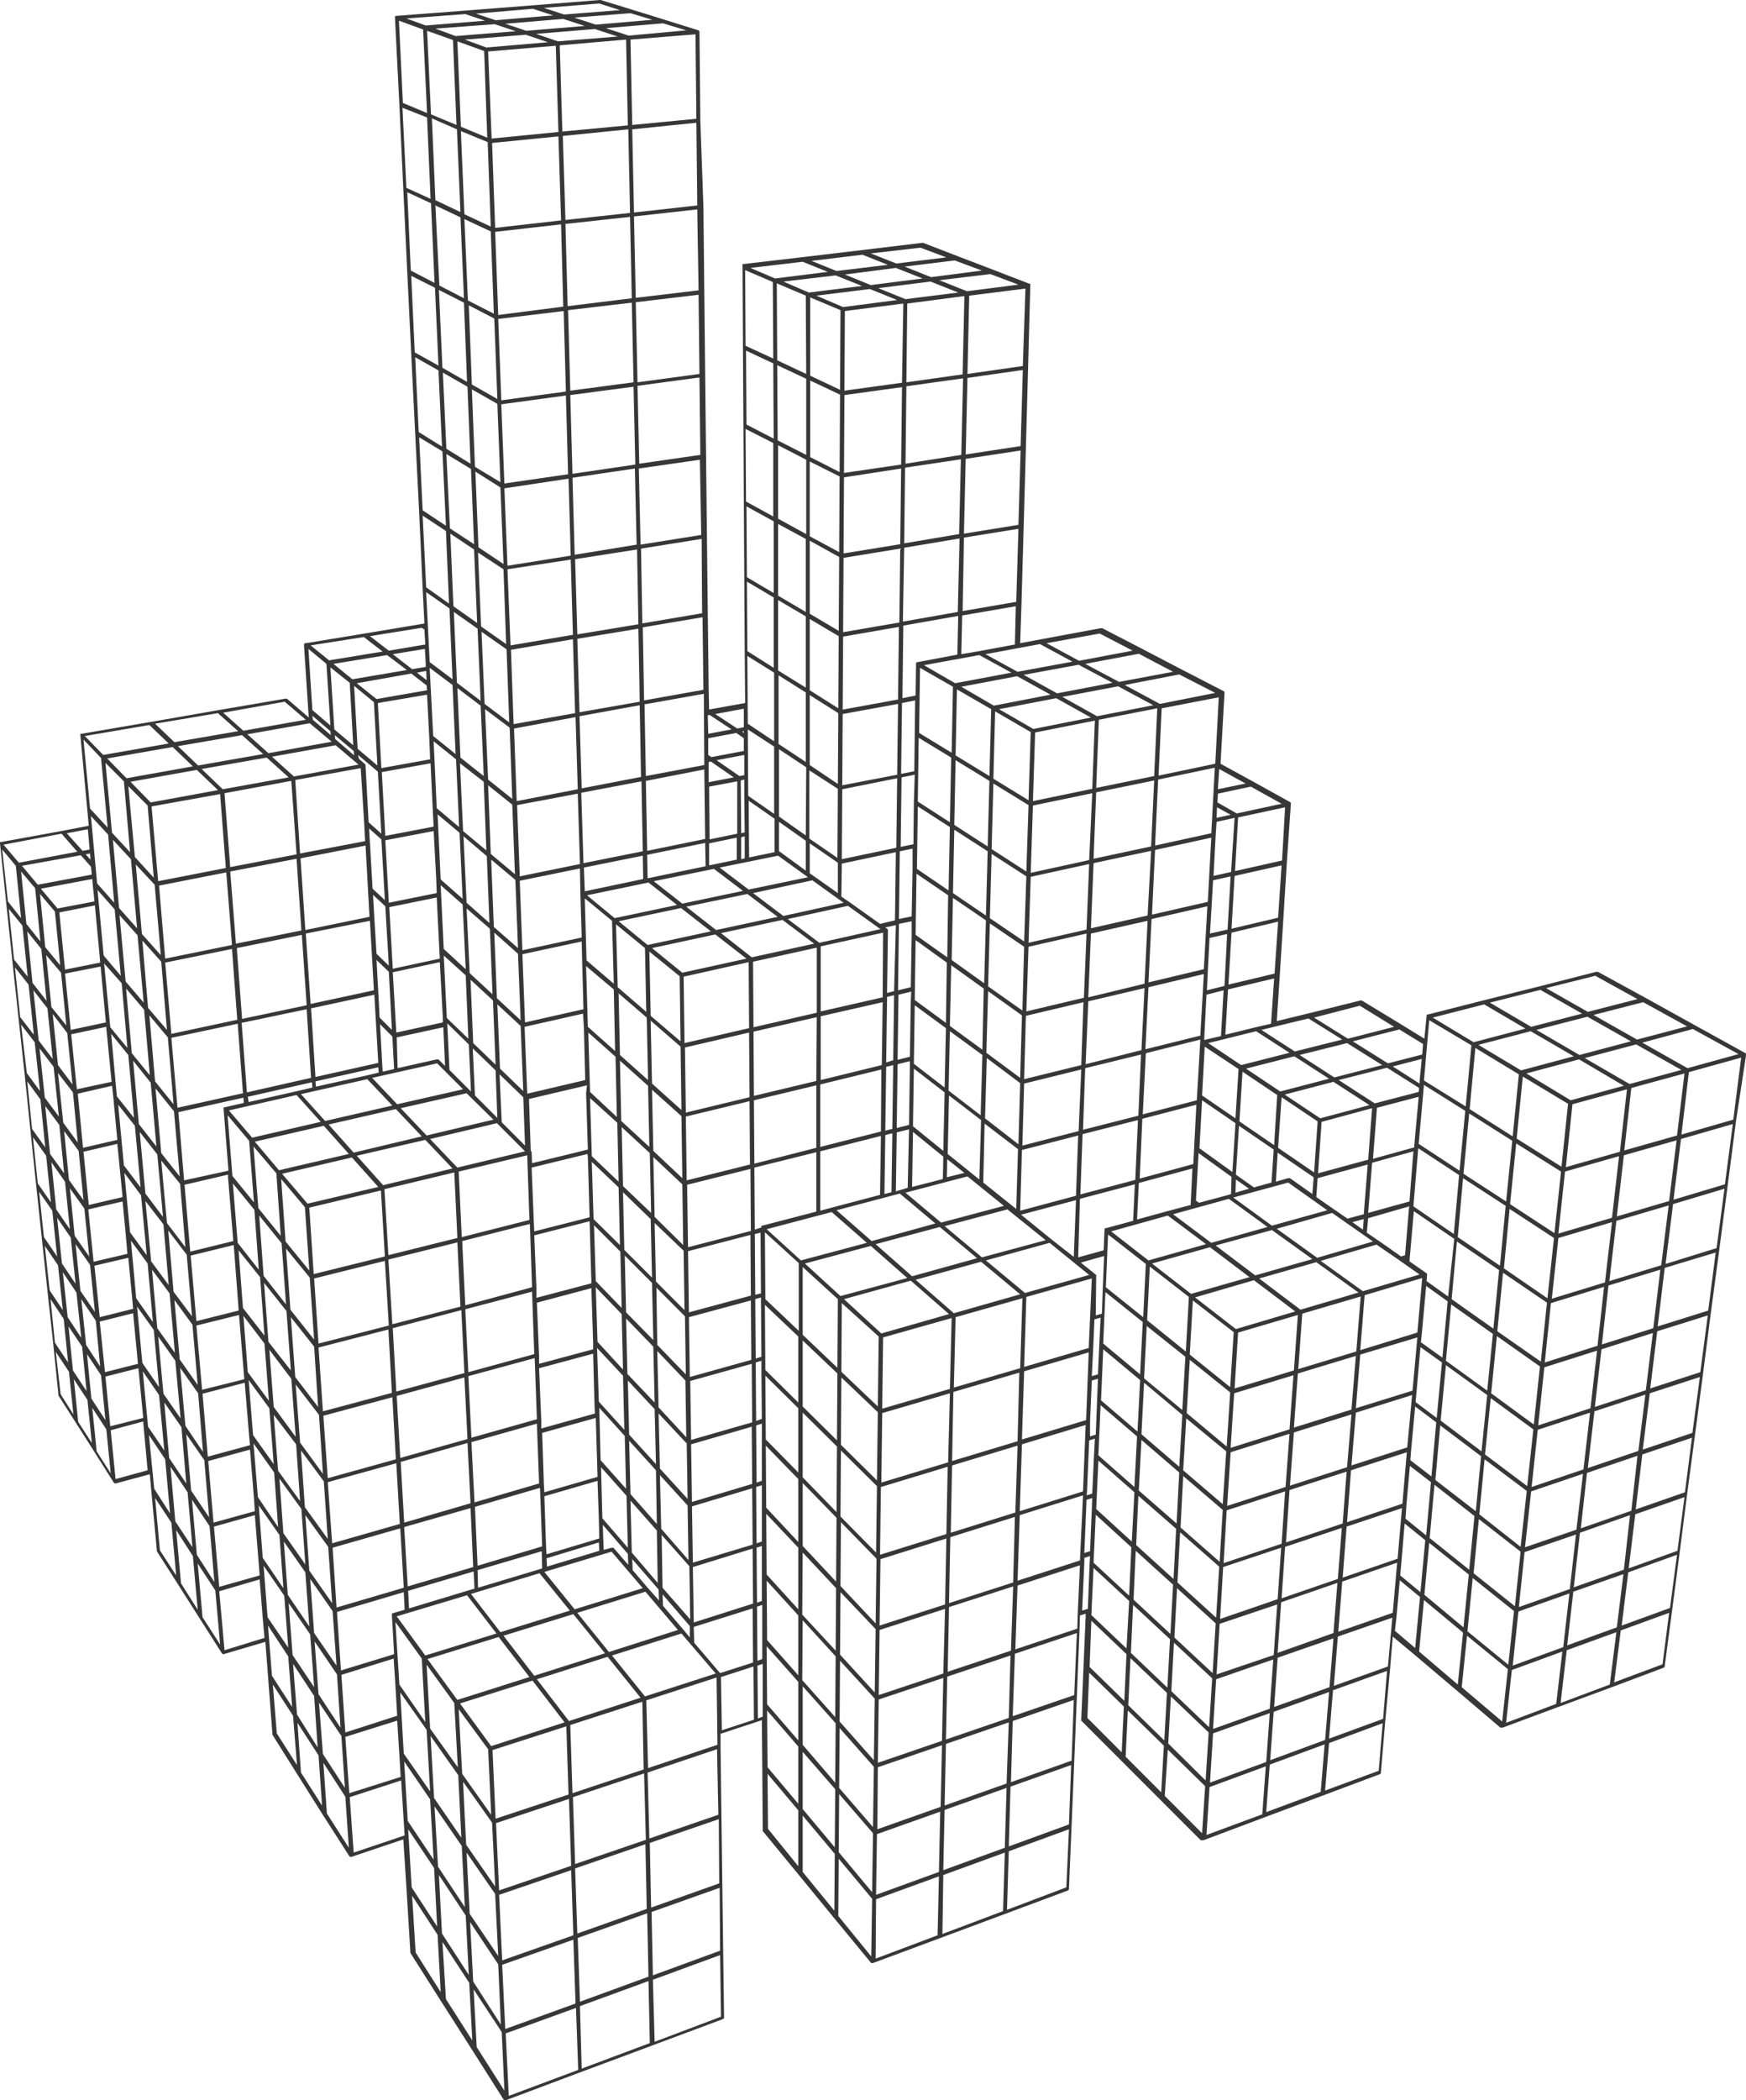 <svg width="925" height="1112" viewBox="0 0 925 1112" fill="none" xmlns="http://www.w3.org/2000/svg">
<path d="M925 558.795V558.562C925 558.562 925 558.562 925 558.329V558.096V557.863L924.767 557.63L897.767 542.723L871.697 528.281L846.559 514.539H846.326H846.093H845.861C845.861 514.539 845.861 514.539 845.628 514.539L816.532 521.992L786.739 529.446L756.48 537.133H756.247C756.247 537.133 756.247 537.133 756.014 537.133L755.781 537.366V537.599V537.832L754.617 549.944L742.514 542.49L721.798 529.912C721.565 529.679 721.332 529.679 720.867 529.679L693.634 536.434L676.409 540.627L678.038 515.936L679.901 486.354L681.763 456.307L683.858 425.793C683.858 425.793 683.858 425.793 683.858 425.56C683.858 425.56 683.858 425.56 683.858 425.327C683.858 425.327 683.858 425.327 683.858 425.094C683.858 425.094 683.858 425.094 683.858 424.861C683.858 424.861 683.858 424.861 683.625 424.861C683.625 424.861 683.625 424.861 683.392 424.628L664.073 413.914L646.615 404.364L648.71 367.095C648.71 367.095 648.71 367.095 648.71 366.862C648.71 366.862 648.71 366.862 648.71 366.629C648.71 366.629 648.71 366.629 648.71 366.396C648.71 366.396 648.71 366.396 648.71 366.163C648.71 366.163 648.71 366.163 648.478 366.163C648.478 366.163 648.478 366.163 648.245 365.93L626.132 354.517L604.718 343.336L584.002 332.622C584.002 332.622 584.002 332.622 583.769 332.622H583.537H583.304C583.304 332.622 583.304 332.622 583.071 332.622L551.648 338.445L540.476 340.541L541.174 319.345L542.338 278.582L543.502 236.888L544.665 194.495L545.829 151.17C545.829 151.17 545.829 151.17 545.829 150.938C545.829 150.938 545.829 150.938 545.829 150.705C545.829 150.705 545.829 150.705 545.829 150.472C545.829 150.472 545.829 150.472 545.829 150.239C545.829 150.239 545.829 150.239 545.596 150.239C545.596 150.239 545.596 150.239 545.364 150.239L526.044 142.785L507.19 135.564L489.035 128.576H488.802H488.569L457.612 132.303L426.189 136.03L394.3 139.757C394.3 139.757 394.3 139.757 394.068 139.757C394.068 139.757 394.068 139.757 393.835 139.757C393.835 139.757 393.835 139.757 393.602 139.757C393.602 139.757 393.602 139.757 393.369 139.757C393.369 139.757 393.369 139.757 393.369 139.99V140.223C393.369 140.223 393.369 140.223 393.369 140.456L393.602 182.849L393.835 224.543L394.068 265.305L394.3 305.369L394.533 344.734L394.766 372.22L376.61 375.48L375.679 375.713L375.447 365.465L374.981 324.935L374.516 283.474L374.05 241.314L373.585 198.222L373.119 154.199L372.654 109.243L371.024 63.822L370.559 17.004V16.771C370.559 16.771 370.559 16.771 370.559 16.538L370.326 16.305L370.093 16.072L352.17 10.482L334.946 5.124L318.187 0H317.954C317.954 0 317.954 0 317.721 0L282.574 2.795L246.729 5.59L210.185 8.385C210.185 8.385 210.185 8.385 209.952 8.385H209.719C209.719 8.385 209.719 8.385 209.487 8.618C209.487 8.618 209.487 8.618 209.254 8.618V8.851C209.254 8.851 209.254 8.851 209.254 9.084V9.317V9.55L211.582 55.437L213.676 100.392L215.771 144.416L217.866 187.507L219.961 229.667L222.056 271.129L223.918 311.658L224.849 330.059L223.918 330.292L193.193 335.417L162.003 340.541C162.003 340.541 162.003 340.541 161.77 340.541H161.537C161.537 340.541 161.538 340.541 161.305 340.774C161.305 340.774 161.305 340.774 161.072 341.007C161.072 341.007 161.072 341.007 161.072 341.24C161.072 341.24 161.072 341.24 161.072 341.473V341.706C161.072 341.706 161.072 341.706 161.072 341.939L163.4 377.344L163.632 379.906L152.227 370.123C152.227 370.123 151.994 370.123 151.994 369.89C151.994 369.89 151.994 369.89 151.761 369.89H151.529H151.296L115.916 375.946L79.838 382.235L43.061 388.525H42.828C42.828 388.525 42.828 388.525 42.596 388.525C42.596 388.525 42.596 388.524 42.596 388.757C42.596 388.757 42.596 388.757 42.596 388.99C42.596 388.99 42.596 388.99 42.596 389.223V389.456L46.32 429.52L47.018 437.207L33.751 439.769L0.466 445.825C0.466 445.825 0.466 445.825 0.233 445.825C0.233 445.825 0.233 445.825 0 445.825C0 445.825 0 445.825 0 446.058C0 446.058 0 446.058 0 446.291V446.524L3.259 477.736L6.517 508.483L9.776 538.763L13.035 568.578L16.061 597.927L19.087 626.81L22.113 655.227L25.138 683.412L28.164 711.13L30.957 738.383C30.957 738.383 30.957 738.383 30.957 738.616V738.849L40.501 753.756L50.277 769.129L60.286 784.969C60.286 784.969 60.286 785.201 60.518 785.201C60.751 785.201 60.751 785.434 60.984 785.434C60.984 785.434 60.984 785.434 61.217 785.434L79.372 780.543L80.07 788.462L83.096 820.84C83.096 820.84 83.096 820.839 83.096 821.072V821.305L94.269 838.775L105.674 856.711L117.545 875.345L117.778 875.578C118.011 875.578 118.011 875.811 118.244 875.811C118.244 875.811 118.244 875.811 118.476 875.811L140.589 869.289L141.985 887.457L144.313 917.971V918.204V918.437L157.348 939.167L170.848 960.597L185.047 982.725L185.279 982.958C185.512 982.958 185.512 983.191 185.745 983.191H185.978L213.676 973.873L215.306 999.263L217.401 1033.5V1033.74V1033.97L233.229 1058.89L249.755 1084.75L266.746 1111.53L266.979 1111.77C267.212 1111.77 267.212 1112 267.445 1112C267.445 1112 267.445 1112 267.677 1112H267.91L307.014 1097.33L345.187 1083.12L382.662 1069.14C382.662 1069.14 382.895 1069.14 382.895 1068.91C382.895 1068.91 382.895 1068.91 383.128 1068.91C383.128 1068.91 383.128 1068.91 383.361 1068.68C383.361 1068.68 383.361 1068.68 383.593 1068.44V1068.21V1067.98L383.128 1033.04L382.662 997.399L382.197 961.062L381.731 924.027V917.971L400.12 911.914L403.611 910.75L403.844 935.673L404.077 968.516C404.077 968.516 404.077 968.516 404.077 968.749V968.982V969.215C404.077 969.215 404.077 969.215 404.077 969.448L422.465 991.809L441.551 1015.1L461.336 1039.09C461.336 1039.09 461.336 1039.09 461.569 1039.33C461.802 1039.33 461.802 1039.33 462.034 1039.33C462.267 1039.33 462.267 1039.33 462.5 1039.33L497.647 1026.28L532.096 1013.47L565.847 1000.89C565.847 1000.89 566.079 1000.89 566.079 1000.66L566.312 1000.43C566.312 1000.19 566.312 1000.19 566.312 999.961L567.709 966.653L569.105 932.878L570.502 898.405L571.899 863.232L572.131 855.313L575.157 854.381V855.779L573.993 883.264L572.83 910.284V910.517V910.75C572.83 910.75 572.83 910.75 572.83 910.983C572.83 910.983 572.83 911.216 573.062 911.216L593.313 931.481L614.261 952.444L636.141 974.339C636.141 974.339 636.141 974.339 636.374 974.339C636.374 974.339 636.374 974.339 636.607 974.339H636.839C636.839 974.339 636.839 974.339 637.072 974.339C637.305 974.339 637.305 974.339 637.538 974.339L669.193 962.46L700.384 950.814L730.876 939.4C731.108 939.4 731.108 939.167 731.341 939.167L731.574 938.934V938.701V938.468L733.902 910.983L736.462 883.264L737.859 866.493L749.031 875.811L771.609 894.911L794.885 914.71C794.885 914.71 794.885 914.71 795.118 914.71H795.351C795.351 914.71 795.351 914.71 795.584 914.71C795.817 914.71 795.817 914.71 796.049 914.71L824.912 903.995L853.309 893.513L881.241 883.031C881.473 883.031 881.473 882.798 881.706 882.798C881.706 882.798 881.706 882.566 881.939 882.566C881.939 882.566 881.939 882.566 881.939 882.333C881.939 882.333 881.939 882.333 881.939 882.1L885.896 852.285L889.853 822.004L893.81 791.025L897.999 759.579L902.189 727.668L906.379 695.058L910.801 661.982L915.224 628.208L919.646 593.967L925 558.795ZM880.775 881.168L855.171 890.718L858.663 863.232L884.266 853.915L880.775 881.168ZM730.41 937.537L702.013 948.018L704.108 922.862L732.505 912.38L730.41 937.537ZM564.916 999.263L533.493 1011.14L534.424 980.163L566.312 968.516L564.916 999.263ZM218.332 1003.69L231.832 1024.42L233.461 1054.7L220.194 1033.74L218.332 1003.69ZM144.546 891.883L155.253 908.421L157.348 934.509L146.641 917.738L144.546 891.883ZM93.338 810.125L102.183 823.868L104.743 852.285L95.898 838.309L93.338 810.125ZM81.7 788.23L78.907 759.812L87.519 772.623L90.079 801.273L81.7 788.23ZM39.104 730.23L46.32 741.178L48.648 764.005L41.432 752.824L39.104 730.23ZM4.19 477.27L1.164 449.785L8.379 458.403L11.173 486.121L4.19 477.27ZM32.587 441.399L40.966 450.949L10.009 456.772L1.862 447.222L32.587 441.399ZM150.83 371.521L162.003 381.071L128.951 386.894L118.244 377.344L150.83 371.521ZM317.489 1.863L328.429 5.357L298.868 7.687L288.161 4.193L317.489 1.863ZM487.638 131.139L501.371 136.263L474.836 139.524L461.336 134.167L487.638 131.139ZM538.381 318.646L509.984 323.537L510.682 284.638L539.544 279.98L538.381 318.646ZM550.95 341.007L568.174 350.324L539.079 355.682L522.087 346.364L550.95 341.007ZM582.606 335.417L600.063 344.501L571.666 349.858L554.441 340.541L582.606 335.417ZM675.245 515.47L650.805 521.294L652.435 493.808L677.107 487.985L675.245 515.47ZM693.168 539.229L711.091 550.41L685.952 556.699L668.262 545.285L693.168 539.229ZM720.401 532.474L738.557 543.655L714.117 549.944L696.194 538.763L720.401 532.474ZM845.162 516.635L867.508 528.98L841.205 535.735L819.093 523.157L845.162 516.635ZM856.568 861.602L830.265 871.152L833.524 842.735L860.059 833.418L856.568 861.602ZM737.859 853.915L708.996 863.931L711.091 837.377L740.186 827.362L737.859 853.915ZM702.013 921.232L672.918 931.946L674.78 906.324L704.108 895.842L702.013 921.232ZM572.131 826.197L539.079 836.912L540.243 802.205L573.761 791.724L572.131 826.197ZM499.742 990.178L500.44 958.267L533.26 946.621L532.329 978.299L499.742 990.178ZM406.637 935.673L406.404 905.625L422.93 924.726V955.006L406.637 935.673ZM381.498 1032.8L345.886 1045.85L345.187 1012.31L381.266 999.496L381.498 1032.8ZM234.16 1023.72L232.53 992.741L246.729 1014.17L248.358 1045.62L234.16 1023.72ZM157.348 907.722L155.253 880.935L166.426 897.939L168.288 925.191L157.348 907.722ZM92.872 805.466L90.312 776.583L99.39 790.093L101.95 819.209L92.872 805.466ZM78.441 755.387L75.648 726.038L84.26 738.616L87.053 767.965L78.441 755.387ZM48.415 740.479L46.087 716.953L53.535 728.134L55.863 751.893L48.415 740.479ZM13.966 489.15L11.173 461.431L18.621 470.282L21.414 498.467L13.966 489.15ZM42.828 452.813L48.182 458.869L48.648 463.062L20.018 468.419L11.638 458.403L42.828 452.813ZM164.098 382.934L175.736 392.717L142.218 398.773L131.046 388.757L164.098 382.934ZM298.402 10.016L309.807 13.743L278.85 16.305L267.677 12.578L298.402 10.016ZM372.654 365.232L341.23 370.822L340.532 332.156L372.188 326.798L372.654 365.232ZM474.604 141.853L488.802 147.444L461.336 150.938L447.603 145.347L474.604 141.853ZM571.433 351.955L589.356 361.505L560.028 367.095L542.338 357.312L571.433 351.955ZM648.71 521.992L639.4 524.322L639.865 514.306L640.796 496.603L650.107 494.507L648.71 521.992ZM685.72 559.261L704.108 571.14L678.271 577.895L660.116 565.783L685.72 559.261ZM734.833 565.317L751.824 576.032L751.592 578.128L728.315 584.184L709.229 571.839L734.833 565.317ZM757.178 540.161L779.523 553.438L776.497 585.815L754.385 572.072L757.178 540.161ZM840.973 538.297L864.016 551.341L836.783 558.562L813.972 545.285L840.973 538.297ZM831.662 841.337L804.661 850.887L807.687 821.771L834.921 812.454L831.662 841.337ZM740.419 825.265L711.324 835.281L713.418 808.261L742.747 798.478L740.419 825.265ZM676.875 875.112L678.737 848.325L708.53 838.076L706.436 864.63L676.875 875.112ZM672.685 904.694L642.659 915.408L644.288 889.088L674.547 878.606L672.685 904.694ZM536.751 837.843L502.768 848.791L503.466 813.852L537.682 803.137L536.751 837.843ZM380.102 923.794L343.325 936.139L342.394 900.268L379.636 888.156L380.102 923.794ZM232.065 988.315L230.203 956.404L244.634 977.367L246.263 1009.74L232.065 988.315ZM155.02 876.276L152.925 848.791L164.331 865.329L166.426 893.28L155.02 876.276ZM139.192 824.799L137.097 797.081L148.037 812.687L150.132 840.871L139.192 824.799ZM89.614 771.925L87.053 742.576L96.131 755.62L98.692 785.434L89.614 771.925ZM75.415 721.612L72.622 691.797L81.467 704.142L84.26 734.423L75.415 721.612ZM52.837 697.388L50.044 670.135L67.967 665.942L70.062 687.837L70.527 692.962L52.837 697.388ZM23.975 501.495L21.181 473.31L29.095 482.628L31.889 511.045L23.975 501.495ZM177.831 394.581L189.935 404.829L155.718 411.119L144.08 400.637L177.831 394.581ZM278.617 18.401L290.255 22.361L257.669 25.156L246.263 20.963L278.617 18.401ZM368.929 64.987L369.395 108.778L335.877 112.504L334.946 68.481L368.929 64.987ZM371.024 240.848L338.67 245.506L337.739 204.278L370.559 199.853L371.024 240.848ZM460.871 153.034L475.302 158.857L446.672 162.584L432.474 156.528L460.871 153.034ZM479.026 287.667L479.492 247.603L509.053 243.177L508.122 282.775L479.026 287.667ZM559.562 369.657L577.95 379.906L547.458 385.962L529.303 375.48L559.562 369.657ZM706.436 572.771L725.522 585.116L699.453 592.104L680.599 579.526L706.436 572.771ZM776.264 588.144L773.239 619.822L751.592 605.614L754.385 574.401L776.264 588.144ZM781.618 554.835L804.661 568.811L801.403 601.654L778.592 587.212L781.618 554.835ZM836.55 560.891L860.292 574.867L832.128 582.554L808.618 568.345L836.55 560.891ZM783.713 801.739L786.506 772.623L808.851 789.394L805.593 818.976L783.713 801.739ZM742.979 796.149L713.651 805.932L715.746 778.447L745.307 768.896L742.979 796.149ZM678.969 846.229L680.832 818.976L710.858 808.96L708.763 835.98L678.969 846.229ZM644.521 886.525L646.15 859.739L676.642 849.49L674.78 876.276L644.521 886.525ZM503.699 811.522L504.397 775.884L539.079 765.403L537.915 800.808L503.699 811.522ZM500.673 849.49L465.991 860.67L466.457 825.498L501.371 814.55L500.673 849.49ZM465.06 933.344L465.526 899.802L499.742 888.389L499.044 921.698L465.06 933.344ZM229.97 951.978L228.108 919.135L242.772 939.866L244.401 972.942L229.97 951.978ZM211.582 891.883L209.487 858.807L223.452 878.14L225.315 911.682L211.582 891.883ZM152.46 844.365L150.365 816.181L161.77 832.486L163.865 861.136L152.46 844.365ZM136.632 792.655L134.304 764.238L145.244 779.611L147.339 808.494L136.632 792.655ZM86.588 737.917L83.795 707.636L92.872 720.447L95.666 750.961L86.588 737.917ZM72.156 687.372L69.363 656.858L78.208 668.97L81.001 699.95L72.156 687.372ZM295.842 69.879L260.462 73.372L258.6 27.253L294.445 24.225L295.842 69.879ZM339.834 413.681L340.532 450.716L309.109 457.005L307.945 419.737L339.834 413.681ZM412.223 354.983V317.714L426.887 326.333V364.067L412.223 354.983ZM446.672 334.718L446.905 295.353L476.931 290.462L476.466 329.594L446.672 334.718ZM678.969 580.923L698.056 593.734L696.194 620.754L677.107 607.71L678.969 580.923ZM778.359 589.542L801.17 603.983L797.911 636.127L775.333 621.453L778.359 589.542ZM784.877 768.431L763.23 752.126L766.023 722.777L787.903 738.616L784.877 768.431ZM745.54 766.334L715.979 775.884L718.307 747.933L748.1 738.616L745.54 766.334ZM711.324 806.631L681.297 816.647L683.159 788.928L713.418 779.145L711.324 806.631ZM646.383 857.176L648.012 829.691L678.737 819.442L676.875 846.695L646.383 857.176ZM539.079 763.073L504.397 773.555L505.096 736.985L540.01 726.736L539.079 763.073ZM501.371 812.221L466.224 823.169L466.69 787.298L502.07 776.583L501.371 812.221ZM445.043 876.044L445.276 842.968L463.897 862.534L463.431 896.075L445.043 876.044ZM301.195 950.115L262.557 962.926L260.927 926.589L300.031 914.011L301.195 950.115ZM258.6 926.123L260.229 960.829L244.867 939.167L243.005 904.927L258.6 926.123ZM227.875 915.176L226.013 881.401L240.677 901.666L242.539 935.673L227.875 915.176ZM242.306 900.035L226.478 878.373L264.186 866.726L280.479 887.923L242.306 900.035ZM265.117 864.164L249.522 843.899L285.833 832.952L301.894 852.751L265.117 864.164ZM216.004 839.94L214.142 808.494L249.289 798.478L250.686 829.691L216.004 839.94ZM150.132 811.755L148.037 782.872L159.675 798.944L161.77 828.293L150.132 811.755ZM131.278 726.504L128.951 696.689L140.123 711.363L142.451 741.644L131.278 726.504ZM83.329 703.211L80.536 672.231L89.847 684.809L92.64 716.255L83.329 703.211ZM334.713 160.255L335.644 202.415L302.126 206.84L300.962 164.214L334.713 160.255ZM303.29 250.864L302.126 209.17L335.644 204.744L336.575 245.972L303.29 250.864ZM304.919 379.673L306.083 417.873L273.729 424.163L272.333 385.729L304.919 379.673ZM343.558 467.254L358.688 479.134L325.635 486.121L310.971 474.009L343.558 467.254ZM413.154 450.949C413.154 450.949 412.921 450.949 412.921 450.716C412.921 450.716 412.921 450.716 412.689 450.716V435.11L426.887 445.126V460.965L413.154 450.949ZM446.905 293.024L447.138 252.727L477.397 248.069L476.931 288.132L446.905 293.024ZM654.762 624.481L661.745 629.372L654.529 631.469L654.762 624.481ZM676.875 610.272L695.961 623.316L695.263 632.168L683.392 623.782H683.159H682.927H682.694H682.461L675.944 625.646L676.875 610.272ZM767.187 686.44L755.781 678.287L756.014 675.259C756.014 675.259 756.014 675.259 756.014 675.026V674.793C756.014 674.793 756.014 674.793 756.014 674.56V674.328L746.704 667.806L749.031 641.252L770.445 655.926L767.187 686.44ZM750.893 705.54L720.634 714.857L722.962 685.741L753.454 676.657L750.893 705.54ZM683.392 786.599L685.487 758.415L715.979 748.865L713.651 776.816L683.392 786.599ZM678.969 817.346L648.245 827.594L649.874 799.643L680.832 789.627L678.969 817.346ZM505.328 734.656L506.259 697.388L541.639 687.372L540.476 724.407L505.328 734.656ZM502.302 774.254L466.923 784.969L467.388 748.166L503.233 737.684L502.302 774.254ZM445.276 839.707L445.508 805.932L464.362 825.265L463.897 859.506L445.276 839.707ZM253.013 828.992L251.617 797.78L286.066 787.764L287.229 818.743L253.013 828.992ZM214.142 806.165L212.28 774.021L247.66 764.005L249.289 795.916L214.142 806.165ZM161.537 798.013L159.443 767.965L171.546 784.27L173.641 814.783L161.537 798.013ZM145.011 744.905L142.684 714.624L154.322 729.997L156.649 760.744L145.011 744.905ZM128.718 692.496L126.39 661.982L137.796 676.191L140.123 707.17L128.718 692.496ZM91.941 683.878L89.148 651.501L98.924 664.312L101.717 696.922L91.941 683.878ZM306.083 420.203L307.247 457.471L275.359 463.993L273.962 426.259L306.083 420.203ZM360.783 480.764L376.61 493.109L343.093 500.33L327.73 487.752L360.783 480.764ZM431.31 463.993L428.982 462.363V446.524L443.879 456.772V472.845L431.31 463.993ZM443.879 417.641L443.646 454.21L428.749 443.961V407.858L443.879 417.641ZM445.974 457.238L474.604 451.182L474.138 487.286L466.224 489.15L450.164 477.736L445.741 474.708L445.974 457.238ZM557.002 656.159L540.941 643.115L570.036 635.429L568.873 665.476L557.002 656.159ZM503.233 735.355L467.388 745.837L467.854 708.102L504.165 697.853L503.233 735.355ZM445.276 802.904L445.508 767.965L464.595 786.832L464.129 822.004L445.276 802.904ZM251.384 795.45L249.755 763.539L284.436 753.756L285.6 785.434L251.384 795.45ZM212.047 771.925L210.185 739.082L246.03 729.299L247.66 761.909L212.047 771.925ZM158.977 763.772L156.649 733.026L168.986 749.098L171.081 780.31L158.977 763.772ZM142.218 710.431L139.891 679.219L151.761 694.126L154.089 725.572L142.218 710.431ZM125.925 658.023L123.364 626.577L134.77 640.553L137.097 672.231L125.925 658.023ZM97.528 624.947L94.502 588.843L128.951 581.156L129.183 583.951L118.942 586.281C118.942 586.281 118.942 586.281 118.709 586.281C118.709 586.281 118.709 586.281 118.476 586.281C118.476 586.281 118.476 586.281 118.476 586.514C118.476 586.514 118.476 586.514 118.476 586.747C118.476 586.747 118.476 586.746 118.476 586.979C118.476 586.979 118.476 586.979 118.476 587.212C118.476 587.212 118.476 587.212 118.476 587.445L121.037 619.822L97.528 624.947ZM378.938 494.74L395.464 507.551L361.481 515.005L345.42 501.961L378.938 494.74ZM445.508 764.937L445.741 729.299L465.06 747.7L464.595 783.804L445.508 764.937ZM249.755 761.21L248.125 728.6L283.273 719.05L284.436 751.427L249.755 761.21ZM209.952 736.752L208.09 703.211L244.401 693.661L246.03 726.969L209.952 736.752ZM156.417 729.066L154.089 697.388L166.426 712.994L168.52 744.905L156.417 729.066ZM139.658 675.492L137.33 643.581L149.201 658.256L151.529 690.633L139.658 675.492ZM123.132 622.617L120.571 590.473L131.977 603.983L134.537 636.593L123.132 622.617ZM131.278 580.69L165.262 573.004L165.494 575.799L157.581 577.662L131.744 583.485L131.278 580.69ZM210.185 549.245L234.858 543.888L235.789 564.385L232.53 561.124C232.53 561.124 232.297 561.124 232.297 560.891H232.065H231.832H231.599C231.599 560.891 231.599 560.891 231.366 560.891L210.65 565.55L210.185 549.245ZM231.599 562.988L245.332 576.731L210.418 584.65L197.15 570.674L231.599 562.988ZM483.216 628.441L483.681 599.325L499.742 612.369L499.509 624.248L483.216 628.441ZM518.829 624.481L502.07 610.971L502.768 579.992L519.76 593.036L518.829 624.481ZM501.837 613.766L510.915 620.987L501.604 623.316L501.837 613.766ZM520.923 626.111L521.622 594.899L539.312 608.409L538.381 640.087L520.923 626.111ZM519.527 590.473L502.535 577.429L503.233 545.984L520.458 558.562L519.527 590.473ZM499.742 609.341L483.681 596.297L484.147 565.783L500.44 578.361L499.742 609.341ZM480.888 628.907L476.931 630.071L474.604 630.77L475.069 599.558L481.587 597.927L480.888 628.907ZM465.06 744.672L445.741 726.271L445.974 689.934L465.526 707.636L465.06 744.672ZM248.125 726.504L246.496 693.195L281.876 683.878L283.04 716.953L248.125 726.504ZM207.857 701.114L205.762 666.874L242.306 657.79L243.936 691.797L207.857 701.114ZM153.856 693.428L151.529 661.051L164.098 676.424L166.426 709.267L153.856 693.428ZM136.865 639.621L134.304 607.011L146.408 621.22L148.736 654.296L136.865 639.621ZM194.59 571.373L207.857 585.349L172.245 593.501L159.443 579.293L194.59 571.373ZM396.861 546.683L397.094 580.923L363.343 589.076L362.877 554.602L396.861 546.683ZM246.496 691.098L244.867 657.091L280.712 648.007L281.876 681.548L246.496 691.098ZM205.762 664.545L203.668 629.605L240.677 620.754L242.306 655.46L205.762 664.545ZM151.296 657.324L148.968 624.248L161.537 639.155L163.865 672.697L151.296 657.324ZM162.934 637.292L149.434 621.453L186.443 612.834L200.409 628.441L162.934 637.292ZM225.315 603.517L239.746 618.658L202.969 627.509L189.004 611.903L225.315 603.517ZM311.437 612.602L312.368 644.513L283.04 651.966L282.807 646.842L281.643 618.192L311.204 610.971L311.437 612.602ZM280.479 645.91L244.634 654.995L243.005 620.288L279.316 611.67L280.479 645.91ZM284.204 682.48L283.04 654.063L312.368 646.609L313.299 678.52V679.452L284.204 687.139V682.48ZM314.463 645.444L313.532 615.164L327.73 628.674L328.429 659.187L314.463 645.444ZM330.058 627.975L329.36 596.762L344.256 610.505L344.955 642.183L330.058 627.975ZM346.119 609.341L345.42 576.964L361.015 590.939L361.481 623.782L346.119 609.341ZM360.55 554.137L361.015 587.678L345.42 573.703L344.722 540.394L360.55 554.137ZM343.325 574.867L344.024 607.244L329.127 593.501L328.429 561.59L343.325 574.867ZM327.032 594.433L327.73 625.646L313.532 612.136L312.601 581.389L327.032 594.433ZM310.506 578.827L311.437 608.642L281.876 615.863L281.643 610.272C281.643 610.272 281.643 610.272 281.643 610.039C281.643 610.039 281.643 610.039 281.643 609.806L281.178 609.341L280.247 581.855L310.971 574.634L310.506 578.827ZM277.221 580.923L278.152 606.545L265.815 594.2L264.651 568.811L277.221 580.923ZM263.255 594.666L264.186 595.598L278.152 609.573L242.306 618.192L227.875 603.052L263.255 594.666ZM187.374 610.272L174.107 595.365L209.719 587.212L223.452 601.654L187.374 610.272ZM171.546 596.064L184.814 610.971L147.804 619.589L135.003 604.449L171.546 596.064ZM166.193 674.56L163.865 639.388L201.805 630.304L203.9 665.243L166.193 674.56ZM285.6 717.885L284.436 689.701L313.299 682.014L314.23 710.897V714.391L285.6 722.078V717.885ZM315.627 678.287L314.696 648.705L328.661 662.681L329.36 692.496L315.627 678.287ZM330.756 661.749L330.058 631.236L344.722 645.444L345.42 676.424L330.756 661.749ZM346.817 644.28L346.119 612.602L361.481 627.043L361.946 659.187L346.817 644.28ZM363.808 624.947L363.343 591.172L397.094 583.02L397.326 616.561L363.808 624.947ZM399.654 616.095L399.421 582.554L432.474 574.634V607.71L399.654 616.095ZM468.552 632.168L469.017 600.955L472.742 600.023L472.276 631.236L468.552 632.168ZM469.017 598.626L469.483 564.851L473.207 563.919L472.742 597.694L469.017 598.626ZM466.69 599.092L434.568 607.244V574.168L466.923 566.249L466.69 599.092ZM434.568 609.573L466.69 601.421L466.224 632.633L440.62 639.388L434.568 641.019V609.573ZM440.62 641.718L459.241 658.023L424.327 667.34L406.171 650.802L440.62 641.718ZM425.258 670.834L443.879 687.837L443.646 724.174L425.258 706.705V670.834ZM445.276 686.207L426.422 668.97L461.336 659.653L480.656 676.657L445.276 686.207ZM461.802 657.091L443.181 640.786L476.699 631.935L495.552 647.774L461.802 657.091ZM469.483 562.522L469.948 528.98V527.816L473.673 526.884L473.207 561.357L469.483 562.522ZM467.155 563.919L434.801 571.839V538.064L467.621 530.611L467.155 563.919ZM432.474 572.305L399.421 580.224L399.188 546.217L432.706 538.53L432.474 572.305ZM396.861 544.354L362.645 552.273L362.179 517.101L396.628 509.414L396.861 544.354ZM360.084 516.868L360.55 551.341L344.722 537.832L344.024 503.824L360.084 516.868ZM342.627 538.763L343.325 571.839L328.429 558.562L327.73 525.952L342.627 538.763ZM326.101 559.494L326.799 591.405L312.601 578.128L311.67 546.683L326.101 559.494ZM309.342 544.121L310.04 571.839L279.316 579.06L277.919 543.655L308.876 536.667L309.342 544.121ZM275.824 543.189L277.221 577.662L264.884 565.783L263.488 531.775L275.824 543.189ZM262.557 566.715L263.488 591.871L251.617 579.992L250.453 555.068L262.557 566.715ZM261.393 592.803L226.013 601.188L212.28 586.747L247.194 578.827L261.393 592.803ZM200.409 565.084L200.642 567.879L194.823 569.277L167.357 575.333L167.124 572.538L200.409 565.084ZM157.115 579.759L169.917 593.967L133.606 602.353L121.269 587.911L157.115 579.759ZM168.753 711.363L166.426 676.89L203.9 667.573L205.995 701.813L168.753 711.363ZM286.764 752.359L285.6 724.407L314.23 716.721L314.928 742.576L315.161 748.399L286.764 756.318V752.359ZM316.558 710.431L315.627 681.548L329.36 695.757L330.058 725.106L316.558 710.431ZM331.687 694.825L330.989 664.778L345.42 679.219L346.119 709.5L331.687 694.825ZM347.515 678.52L346.817 647.541L362.179 662.215L362.645 693.661L347.515 678.52ZM364.507 660.352L364.041 627.276L397.559 618.891L397.792 651.734L364.507 660.352ZM399.887 651.035L399.654 618.192L432.474 610.039V641.485L403.844 648.938C403.844 648.938 403.844 648.938 403.611 648.938C403.611 648.938 403.611 648.938 403.378 648.938C403.378 648.938 403.378 648.938 403.378 649.171C403.378 649.171 403.378 649.171 403.378 649.404V649.637V649.87L399.887 651.035ZM405.473 687.837L405.24 652.432L423.163 668.737V704.608L405.473 687.837ZM425.258 709.733L443.646 727.202L443.413 762.607L425.258 744.672V709.733ZM466.923 706.006L447.138 687.837L482.518 678.054L502.768 695.757L466.923 706.006ZM483.216 675.725L463.897 658.721L497.88 649.637L517.665 666.175L483.216 675.725ZM498.578 647.308L479.724 631.469L512.544 622.85L531.863 638.457L498.578 647.308ZM521.854 592.104L522.786 560.193L540.476 573.47L539.544 605.847L521.854 592.104ZM522.553 557.398L523.484 524.788L541.407 537.599L540.476 570.674L522.553 557.398ZM523.484 522.225L524.415 488.917L542.57 501.262L541.639 535.036L523.484 522.225ZM520.458 555.767L503.233 543.189L503.932 511.045L521.156 523.39L520.458 555.767ZM500.44 575.799L484.147 563.221L484.612 532.241L501.139 544.354L500.44 575.799ZM482.052 563.687L481.587 595.598L475.069 597.228L475.535 563.454L482.052 561.823V563.687ZM473.673 524.788L469.948 525.719L470.414 492.643C470.414 492.643 470.414 492.643 470.414 492.411C470.414 492.411 470.414 492.411 470.414 492.178C470.414 492.178 470.414 492.178 470.181 491.945L469.017 491.013L474.604 489.848L473.673 524.788ZM467.621 528.049L434.801 535.502V501.029L467.854 493.808L467.621 528.049ZM432.706 536.201L399.188 543.888L398.956 509.181L432.706 501.728V536.201ZM341.696 501.961L342.394 535.735L327.265 522.691L326.334 489.382L341.696 501.961ZM325.17 523.856L325.868 556.466L311.437 543.655L310.506 511.511L325.17 523.856ZM308.411 508.948L309.109 534.338L278.152 541.325L276.755 505.222L308.178 498.467L308.411 508.948ZM274.428 504.989L275.824 540.161L263.255 528.514L261.858 493.808L274.428 504.989ZM261.16 529.679L262.557 563.687L250.686 552.273L249.289 518.731L261.16 529.679ZM248.358 552.972L249.522 577.895L248.125 576.498L238.117 566.482L236.953 541.791L248.358 552.972ZM234.625 539.229V541.325L209.952 546.683L208.09 514.772L232.996 509.414L234.625 539.229ZM207.857 548.779L208.788 566.016L202.737 567.413L202.504 563.687L201.34 542.257L207.857 548.779ZM198.314 526.651L200.409 562.755L167.124 570.209L164.796 533.872L198.314 526.651ZM162.469 534.338L164.796 570.674L130.813 578.361L128.02 541.558L162.469 534.338ZM171.081 747.234L168.753 713.46L205.762 703.909L207.625 737.451L171.081 747.234ZM288.161 786.366L287.229 758.648L315.627 750.728L316.325 773.788L316.558 781.94L288.393 790.093L288.161 786.366ZM317.256 742.11L316.325 713.693L330.058 728.367L330.756 757.017L317.256 742.11ZM332.385 727.435L331.687 698.086L346.119 712.994L346.817 742.576L332.385 727.435ZM348.213 712.062L347.748 681.781L362.877 696.922L363.343 727.668L348.213 712.062ZM364.972 694.825L364.507 662.448L397.559 653.83L397.792 685.974L364.972 694.825ZM400.12 685.508L399.887 653.364L402.913 652.665L403.145 684.809L400.12 685.508ZM405.473 725.339L405.24 690.865L422.93 707.636V742.576L405.473 725.339ZM425.258 747.933L443.413 765.868L443.181 800.575L425.258 782.173V747.933ZM505.328 695.291L485.078 677.589L519.76 668.039L540.476 685.275L505.328 695.291ZM520.225 665.709L500.44 649.171L533.725 640.32L553.976 656.625L520.225 665.709ZM570.036 633.099L540.476 641.019L541.407 608.875L571.2 601.188L570.036 633.099ZM542.57 498.467L524.415 486.121L525.346 452.114L543.734 463.993L542.57 498.467ZM521.389 520.595L504.165 508.25L504.863 475.407L522.32 487.286L521.389 520.595ZM501.139 541.558L484.612 529.446L485.078 497.768L501.604 509.647L501.139 541.558ZM482.518 529.912L482.052 559.494L475.535 561.124L476 526.651L482.75 525.021L482.518 529.912ZM449.233 479.599L466.457 491.945L434.103 499.165L417.344 486.587L449.233 479.599ZM414.551 487.053L431.31 499.631L398.257 506.852L381.964 494.041L414.551 487.053ZM324.239 487.519L325.17 520.828L310.739 508.483L309.807 475.64L324.239 487.519ZM307.48 472.612C307.48 472.845 307.48 472.845 307.48 472.845C307.48 472.845 307.48 472.845 307.48 473.077C307.48 473.077 307.48 473.077 307.48 473.31L308.178 496.37L276.755 503.125L275.359 466.323L307.247 459.801L307.48 472.612ZM273.031 465.857L274.428 501.961L261.626 490.78L260.229 455.142L273.031 465.857ZM259.531 491.712L260.927 526.418L248.824 515.237L247.194 480.997L259.531 491.712ZM246.729 516.402L248.125 549.944L236.72 538.996L235.091 505.92L246.729 516.402ZM232.763 503.125L232.996 507.551L208.09 512.908L206.228 480.298L231.366 475.174L232.763 503.125ZM205.995 514.539L207.625 545.285L201.107 538.763L200.409 525.253L199.478 508.25L205.995 514.539ZM195.986 487.519L198.081 524.322L164.563 531.542L162.003 494.274L195.986 487.519ZM159.908 494.973L162.469 532.241L128.252 539.462L125.459 501.961L159.908 494.973ZM125.925 542.024L128.718 578.827L94.036 586.514L90.778 549.478L125.925 542.024ZM92.174 588.377L95.2 622.85L85.424 610.505L82.398 576.265L92.174 588.377ZM95.433 626.81L98.226 660.352L88.45 647.541L85.424 614.465L95.433 626.81ZM100.786 662.681L97.76 627.276L120.804 621.919V623.316L123.597 657.091L100.786 662.681ZM173.641 782.639L171.314 749.563L207.857 739.78L209.719 772.623L173.641 782.639ZM289.324 819.675L288.393 792.189L316.558 784.037L317.256 804.302L317.489 814.55L289.557 822.936L289.324 819.675ZM318.187 773.089L317.489 745.371L330.989 760.278L331.687 788.23L318.187 773.089ZM333.317 759.579L332.618 730.929L346.817 746.07L347.515 775.186L333.317 759.579ZM348.912 745.138L348.213 715.323L363.11 730.929L363.576 760.977L348.912 745.138ZM365.438 729.066L364.972 697.388L397.792 688.536L398.025 719.982L365.438 729.066ZM400.352 719.283L400.12 687.837L403.145 686.906V688.303L403.378 718.351L400.352 719.283ZM405.706 762.142L405.473 728.367L422.93 745.604V779.611L405.706 762.142ZM425.258 785.201L443.181 803.603L442.948 837.377L425.258 818.51V785.201ZM543.036 684.576L522.32 667.34L556.071 658.023L577.019 675.026L543.036 684.576ZM572.131 634.73L601.227 627.043L600.296 646.376L585.632 650.336C585.632 650.336 585.632 650.336 585.399 650.336C585.399 650.336 585.399 650.336 585.166 650.336C585.166 650.336 585.166 650.336 585.166 650.569C585.166 650.569 585.166 650.569 585.166 650.802C585.166 650.802 585.166 650.802 585.166 651.035L584.701 661.982L571.2 665.709L572.131 634.73ZM618.684 643.581L638.934 658.721L608.442 667.34L588.658 651.966L618.684 643.581ZM705.737 642.183L727.384 657.324L697.823 665.942L676.409 650.569L705.737 642.183ZM722.031 651.035L716.444 647.075L722.496 645.444L722.031 651.035ZM741.117 667.107L752.057 674.793L722.031 683.645L699.685 667.573L729.246 658.954L741.117 667.107ZM718.539 715.556L687.815 724.873L689.909 695.524L720.867 686.44L718.539 715.556ZM681.064 787.298L650.107 797.314L651.969 768.896L683.159 759.114L681.064 787.298ZM587.028 653.597L607.046 669.203L605.649 697.388L585.864 681.548L587.028 653.597ZM641.029 660.352L661.978 676.191L631.02 685.042L610.304 668.97L641.029 660.352ZM697.358 668.271L719.703 684.344L688.978 693.428L667.099 676.89L697.358 668.271ZM685.487 725.572L654.064 735.122L655.926 705.54L687.582 696.223L685.487 725.572ZM628.693 748.166L630.322 719.982L651.736 737.218L649.874 765.868L628.693 748.166ZM664.305 677.821L686.185 694.359L654.762 703.677L633.115 686.906L664.305 677.821ZM630.322 717.186L631.951 688.536L653.598 705.307L651.736 734.423L630.322 717.186ZM628.227 715.556L607.744 699.018L609.141 670.601L629.857 686.673L628.227 715.556ZM627.994 718.351L626.365 746.535L606.115 729.765L607.511 702.046L627.994 718.351ZM626.365 749.098L624.736 776.583L604.718 759.346L606.115 732.094L626.365 749.098ZM628.46 750.961L649.641 768.431L647.779 796.382L626.831 778.447L628.46 750.961ZM683.159 756.784L651.969 766.567L653.831 737.684L685.254 728.134L683.159 756.784ZM673.849 651.268L695.263 666.641L665.004 675.259L644.055 659.42L673.849 651.268ZM585.632 684.111L605.416 699.95L604.02 727.668L584.468 711.363L585.632 684.111ZM624.736 779.611L623.339 806.631L603.322 789.161L604.718 762.375L624.736 779.611ZM626.831 781.475L647.779 799.41L646.15 826.896L625.434 808.727L626.831 781.475ZM715.979 746.302L685.487 755.852L687.582 727.202L718.307 717.885L715.979 746.302ZM746.471 639.388L744.376 664.545L742.281 665.243L730.643 657.091L724.126 652.665L724.824 644.979L746.704 638.69L746.471 639.388ZM722.496 642.882L713.884 645.212L706.436 640.087L697.358 633.798L698.056 623.782L724.591 616.561L722.496 642.882ZM682.461 626.111L703.177 640.786L673.849 648.938L653.366 634.031L682.461 626.111ZM651.038 634.73L671.521 649.637L641.727 658.023L621.477 642.882L651.038 634.73ZM630.788 637.991L618.451 641.252L602.391 645.677L603.322 626.344L631.719 618.658L630.788 637.991ZM601.459 624.714L572.364 632.4L573.528 600.489L602.856 593.036L601.459 624.714ZM571.433 598.859L541.639 606.545L542.57 573.703L572.83 566.249L571.433 598.859ZM572.83 563.919L542.57 571.373L543.502 537.832L573.993 530.611L572.83 563.919ZM574.226 528.281L543.734 535.502L544.898 501.262L575.623 494.274L574.226 528.281ZM575.623 492.178L544.898 499.165L546.062 464.226L577.019 457.471L575.623 492.178ZM543.734 461.431L525.346 449.552L526.277 414.845L544.898 426.259L543.734 461.431ZM522.32 484.724L504.863 472.845L505.561 439.303L523.251 450.716L522.32 484.724ZM501.837 506.852L485.078 494.973L485.544 462.596L502.302 474.009L501.837 506.852ZM482.983 495.439L482.518 522.691L475.767 524.322L476.233 489.15L482.983 487.752V495.439ZM445.974 454.909L446.207 417.873L475.302 412.05L474.836 448.853L445.974 454.909ZM428.982 365.465V327.73L444.344 336.814L444.112 375.015L428.982 365.465ZM444.81 252.261L444.577 292.325L428.982 283.94V244.342L444.81 252.261ZM444.577 294.887L444.344 334.019L428.982 324.935V286.269L444.577 294.887ZM447.138 250.398L447.37 209.17L477.862 204.977L477.397 245.972L447.138 250.398ZM444.81 249.932L429.215 242.013V201.483L445.043 208.937L444.81 249.932ZM444.112 377.577L443.879 415.078L428.982 405.062V368.027L444.112 377.577ZM430.379 466.09L446.905 477.969L415.016 484.957L398.956 472.845L430.379 466.09ZM395.93 473.31L411.99 485.423L379.404 492.411L363.576 480.065L395.93 473.31ZM271.402 426.026L272.798 462.829L259.996 452.114L258.6 415.777L271.402 426.026ZM257.901 453.279L259.298 488.684L247.194 477.969L245.565 442.797L257.901 453.279ZM245.099 478.901L246.729 513.141L235.091 502.426L233.461 468.652L245.099 478.901ZM231.134 466.09L231.366 472.845L205.995 477.969L204.133 444.893L229.737 440.002L231.134 466.09ZM204.133 479.832L205.995 511.278L199.478 504.989L198.314 486.121L197.616 473.776L204.133 479.832ZM193.659 447.688L195.754 485.423L161.77 492.411L159.21 454.443L193.659 447.688ZM157.115 454.676L159.675 492.643L124.994 499.631L121.968 461.431L157.115 454.676ZM122.899 502.426L125.692 539.928L90.778 547.382L87.519 509.647L122.899 502.426ZM88.915 549.245L91.941 584.65L82.165 572.538L79.139 537.599L88.915 549.245ZM79.838 573.237L82.864 607.011L73.553 595.132L70.527 561.59L79.838 573.237ZM83.329 611.204L86.355 644.28L77.044 631.935L74.019 599.325L83.329 611.204ZM86.588 648.24L89.381 680.384L80.07 667.806L77.044 635.894L86.588 648.24ZM95.2 719.749L92.407 688.303L101.95 701.347L104.743 733.258L95.2 719.749ZM104.045 699.484L101.019 664.778L123.83 659.187L126.39 692.962V693.894L104.045 699.484ZM156.882 764.704L158.977 794.752L147.339 778.68L145.011 749.098L156.882 764.704ZM163.865 831.554L161.77 802.205L173.874 818.976L175.969 848.791L163.865 831.554ZM175.969 817.113L173.641 784.736L209.952 774.72L211.814 806.864L175.969 817.113ZM253.013 831.321L286.997 821.305L287.229 830.39L285.833 830.855L253.246 840.638L253.013 831.321ZM289.79 829.458L289.557 825.032L317.256 816.647L317.489 821.072L289.79 829.458ZM319.118 803.836L318.42 776.816L331.92 791.956L332.618 819.442L319.118 803.836ZM334.015 791.025L333.317 762.84L347.515 778.447L347.981 806.864L334.015 791.025ZM349.61 777.515L348.912 748.399L363.808 764.238L364.274 793.587L349.61 777.515ZM366.136 762.375L365.671 731.162L398.257 722.078L398.49 753.057L366.136 762.375ZM400.585 752.359L400.352 721.379L403.378 720.447V725.572L403.611 751.194L400.585 752.359ZM405.939 798.245L405.706 765.403L422.93 783.105V816.414L405.939 798.245ZM425.258 822.004L442.948 840.871L442.715 873.947L425.025 854.847L425.258 822.004ZM543.734 686.673L578.416 676.89L576.787 713.693L542.57 723.708L543.734 686.673ZM580.744 675.492C580.744 675.259 580.744 675.259 580.744 675.259C580.744 675.259 580.744 675.259 580.744 675.026L572.597 668.504L584.933 665.01L584.235 682.247L583.769 695.524L580.511 696.456L580.744 675.492ZM584.468 714.391L604.02 730.696L602.623 757.949L583.304 741.411L584.468 714.391ZM603.089 791.956L623.106 809.426L621.71 835.98L601.925 818.044L603.089 791.956ZM625.201 811.289L645.917 829.458L644.288 856.478L623.805 837.843L625.201 811.289ZM748.333 736.286L718.307 745.604L720.634 717.186L750.893 708.102L748.333 736.286ZM753.221 706.472L755.549 680.85L766.954 689.002L764.161 718.817L752.755 710.664L753.221 706.472ZM787.903 736.286L766.023 720.447L768.816 690.633L790.929 706.239L787.903 736.286ZM791.161 703.444L769.049 687.837L771.842 657.324L794.187 672.464L791.161 703.444ZM794.653 670.135L772.307 654.995L775.101 623.782L797.679 638.457L794.653 670.135ZM770.213 653.364L748.798 638.69L751.359 607.943L773.006 622.152L770.213 653.364ZM746.704 636.127L724.824 642.183L726.919 615.63L748.798 609.573L746.704 636.127ZM724.824 613.999L698.289 621.22L700.151 593.967L726.919 586.747L724.824 613.999ZM673.616 626.111L664.305 628.674L654.762 621.919L656.392 596.064L674.78 608.642L673.616 626.111ZM652.202 632.168L650.805 632.633L635.21 636.826L633.581 635.661L634.977 610.505L652.435 623.083L652.202 632.168ZM632.184 616.328L603.787 624.015L605.184 592.337L633.813 584.883L632.184 616.328ZM603.089 590.706L573.761 598.16L574.924 565.55L604.485 558.329L603.089 590.706ZM604.718 556L575.157 563.454L576.554 530.145L606.347 523.157L604.718 556ZM606.347 520.828L576.554 528.049L577.95 494.274L607.977 487.519L606.347 520.828ZM607.977 484.724L577.95 491.479L579.347 457.005L609.839 450.483L607.977 484.724ZM577.019 455.375L546.062 462.13L547.226 426.492L578.649 419.97L577.019 455.375ZM544.898 423.697L526.277 412.283L527.208 376.645L546.062 387.593L544.898 423.697ZM523.251 448.154L505.561 436.741L506.259 402.5L524.182 413.448L523.251 448.154ZM502.535 471.447L485.776 460.033L486.242 426.958L503.233 437.905L502.535 471.447ZM483.449 460.499L482.983 485.19L476.233 486.587L476.699 450.716L483.449 449.319V460.499ZM446.207 415.777L446.439 378.043L475.767 372.685L475.302 410.187L446.207 415.777ZM477.862 202.648L447.37 206.84L447.603 164.68L478.561 160.721L477.862 202.648ZM445.043 206.375L429.215 198.921V157.46L445.276 164.214L445.043 206.375ZM427.12 240.848L411.99 233.161L411.758 193.331L427.12 200.551V240.848ZM427.12 243.41V282.775L412.223 274.622V235.723L427.12 243.41ZM426.887 285.337V324.003L412.223 315.385V277.418L426.887 285.337ZM426.887 442.331L412.689 432.315V396.677L427.12 406.227L426.887 442.331ZM412.223 453.046L428.051 464.459L396.628 470.981L381.266 459.335L412.223 453.046ZM394.533 454.443L392.671 454.909V443.263L394.533 442.797V454.443ZM390.576 441.399L375.912 444.427L375.679 416.476L390.576 413.681V441.399ZM375.679 446.524L390.344 443.496V455.142L378.007 457.704L375.679 458.17V446.524ZM378.24 460.033L393.602 471.68L361.481 478.435L346.351 466.555L378.24 460.033ZM309.807 471.913L309.342 459.335L340.532 453.046L340.765 465.391L309.807 471.913ZM307.014 377.111L305.851 338.212L338.205 332.855L338.903 371.521L307.014 377.111ZM305.851 335.883L304.687 296.052L337.506 290.927L338.205 330.525L305.851 335.883ZM304.454 293.723L303.29 252.96L336.342 248.069L337.273 288.365L304.454 293.723ZM300.73 162.118L299.566 118.561L333.782 114.834L334.713 157.925L300.73 162.118ZM332.851 68.481L333.782 112.737L299.566 116.464L298.169 71.975L332.851 68.481ZM295.842 72.208L297.238 116.697L262.324 120.657L260.695 75.702L295.842 72.208ZM297.238 118.793L298.402 162.351L263.953 166.777L262.324 122.753L297.238 118.793ZM298.635 164.68L299.799 207.306L265.583 211.965L263.953 168.873L298.635 164.68ZM299.799 209.403L300.962 251.097L267.212 255.988L265.583 214.061L299.799 209.403ZM301.195 253.426L302.359 294.189L268.841 299.546L267.212 258.55L301.195 253.426ZM302.359 296.285L303.523 336.116L270.471 341.706L268.841 301.409L302.359 296.285ZM303.523 338.445L304.687 377.577L272.1 383.4L270.703 344.035L303.523 338.445ZM270.005 385.263L271.402 422.998L258.6 412.749L256.97 375.48L270.005 385.263ZM256.272 413.914L257.669 450.25L245.332 440.002L243.703 404.131L256.272 413.914ZM243.47 440.933L245.099 475.873L233.461 465.624L231.832 431.15L243.47 440.933ZM227.409 390.388L227.875 402.034L202.038 406.693L200.176 372.22L226.246 367.794L227.409 390.388ZM228.108 404.131L229.272 428.588L229.737 437.672L204.133 442.564L202.271 408.789L228.108 404.131ZM202.038 444.427L203.9 476.571L197.383 470.515L195.986 446.291L195.521 438.604L202.038 444.427ZM192.96 436.042L193.426 445.359L158.977 451.881L156.417 412.982L191.098 406.693L192.96 436.042ZM157.115 452.347L121.968 459.102L118.942 419.97L154.322 413.448L157.115 452.347ZM119.64 459.568L83.795 466.555L80.303 426.958L116.614 420.436L119.64 459.568ZM119.873 461.897L122.899 500.33L87.519 507.551L84.26 468.885L119.873 461.897ZM85.424 509.181L88.45 545.285L78.441 533.639L75.415 498.001L85.424 509.181ZM76.346 534.571L79.372 569.277L69.829 557.63L66.803 523.39L76.346 534.571ZM67.967 558.562L70.993 591.871L61.915 580.457L58.889 547.382L67.967 558.562ZM71.458 596.064L74.484 628.674L65.639 617.027L62.613 584.883L71.458 596.064ZM74.717 632.866L77.743 664.545L68.898 652.432L65.872 620.987L74.717 632.866ZM98.226 754.921L95.433 724.174L104.976 737.684L107.536 768.664L98.226 754.921ZM107.071 735.821L104.045 701.813L126.623 696.223L129.183 727.202L129.416 730.23L107.071 735.821ZM142.684 745.604L145.011 775.186L134.071 759.812L131.744 730.696L142.684 745.604ZM166.426 864.63L164.331 835.98L176.202 852.984L178.296 881.867L166.426 864.63ZM178.296 851.12L176.202 819.442L212.047 809.193L213.909 840.638L178.296 851.12ZM216.237 842.269L250.918 832.02L251.384 841.104L247.427 842.269L216.702 851.586L216.237 842.269ZM247.427 844.598L263.022 864.863L225.315 876.509L210.185 855.779L247.427 844.598ZM246.961 976.669L245.332 943.36L260.695 965.022L262.324 998.797L246.961 976.669ZM264.419 1000.89L262.789 965.255L301.428 952.444L302.592 987.849L264.419 1000.89ZM304.687 986.917L303.523 951.512L341.23 938.934L342.162 974.106L304.687 986.917ZM340.998 936.838L303.29 949.416L302.126 913.312L340.299 900.967L340.998 936.838ZM260.229 924.493L243.703 901.899L282.109 889.786L299.1 911.914L260.229 924.493ZM283.04 887.224L266.746 866.028L303.756 854.614L320.515 875.345L283.04 887.224ZM304.454 852.052L288.393 832.253L324.006 821.538L340.532 840.871L304.454 852.052ZM325.17 819.675C324.937 819.442 324.937 819.442 325.17 819.675C324.937 819.442 324.937 819.442 324.937 819.442H324.704C324.704 819.442 324.704 819.442 324.472 819.442H324.239C324.239 819.442 324.239 819.442 324.006 819.442L319.816 820.607L319.351 807.33L332.618 822.703L332.851 828.526L325.17 819.675ZM334.713 822.004L334.015 794.519L347.981 810.358L348.446 838.076L334.713 822.004ZM350.308 809.426L349.61 781.009L364.274 797.081L364.74 825.964L350.308 809.426ZM366.602 795.217L366.136 764.704L398.257 755.387L398.49 785.667L366.602 795.217ZM400.818 784.969L400.585 754.688L403.611 753.756V762.607V784.037L400.818 784.969ZM406.171 833.651L405.939 801.506L422.93 819.442V852.052L406.171 833.651ZM425.258 857.875L442.715 876.975L442.482 909.119L425.025 889.553L425.258 857.875ZM445.043 879.305L463.431 899.336L462.966 931.946L444.81 911.449L445.043 879.305ZM542.57 726.038L576.787 716.022L575.39 751.893L541.407 762.142L542.57 726.038ZM579.114 714.624L579.813 698.552L583.071 697.62L582.373 712.062L581.675 727.668L578.416 728.6L579.114 714.624ZM583.071 743.973L602.391 760.511L600.994 787.298L581.907 770.527L583.071 743.973ZM581.907 773.322L600.994 790.093L599.597 816.181L580.744 798.944L581.907 773.322ZM601.692 821.072L621.477 839.008L620.081 865.096L600.528 846.927L601.692 821.072ZM623.572 840.871L644.055 859.506L642.426 885.827L622.175 866.959L623.572 840.871ZM750.428 737.218L752.523 713.227L763.928 721.379L761.135 750.728L749.962 742.343L750.428 737.218ZM762.997 754.688L784.644 770.993L781.851 800.109L760.437 783.571L762.997 754.688ZM786.739 770.061L789.765 740.246L812.343 756.784L809.084 786.832L786.739 770.061ZM789.997 737.684L793.023 707.403L815.834 723.475L812.576 754.222L789.997 737.684ZM793.256 704.841L796.282 673.862L819.558 689.701L816.3 720.913L793.256 704.841ZM796.748 671.532L799.774 640.087L823.283 655.46L819.791 687.372L796.748 671.532ZM800.006 637.525L803.265 605.381L827.007 620.288L823.515 652.898L800.006 637.525ZM803.498 602.819L806.756 569.976L830.731 584.417L827.24 617.726L803.498 602.819ZM749.264 606.313V607.477L727.384 613.533L729.479 586.514L751.592 580.69L749.264 606.313ZM675.013 606.313L656.624 593.734L658.254 567.413L676.642 579.759L675.013 606.313ZM652.9 620.521L635.443 607.943L636.839 582.554L654.529 594.666L652.9 620.521ZM634.046 582.554L605.416 590.008L607.046 557.63L635.908 550.41L634.046 582.554ZM635.908 548.313L606.813 555.534L608.442 522.691L637.771 515.703L635.908 548.313ZM637.771 513.141L608.442 520.129L610.072 486.587L639.633 479.832L637.771 513.141ZM639.865 477.503L610.304 484.258L611.934 450.018L641.727 443.496L639.865 477.503ZM609.839 448.154L579.347 454.676L580.744 419.504L611.468 413.215L609.839 448.154ZM578.649 417.641L547.226 424.163L548.39 387.826L580.045 381.537L578.649 417.641ZM524.182 410.886L506.259 399.938L506.958 364.999L525.113 375.48L524.182 410.886ZM503.233 435.343L486.242 424.395L486.707 390.621L503.932 401.103L503.233 435.343ZM484.147 424.861L483.914 446.989L477.164 448.387L477.63 411.584L484.612 410.187L484.147 424.861ZM446.439 375.713L446.672 337.047L476.233 331.923L475.767 370.356L446.439 375.713ZM479.724 245.506L480.19 204.511L510.216 200.318L509.285 240.848L479.724 245.506ZM480.19 202.415L480.656 160.721L510.915 156.761L509.984 198.222L480.19 202.415ZM427.12 197.989L411.758 190.768L411.525 150.006L426.887 156.528L427.12 197.989ZM426.887 366.629V403.432L412.456 393.882V357.545L426.887 366.629ZM410.361 433.48V451.182L396.861 453.977L396.628 423.93L410.361 433.48ZM394.3 421.833L394.533 440.7L392.671 441.166L392.438 413.215L394.3 412.749V421.833ZM375.447 414.147V405.994V403.432L376.61 403.199L388.714 411.584L375.447 414.147ZM373.585 446.291L373.817 458.636L343.558 464.925H343.093L342.86 452.58L373.585 446.291ZM308.178 417.408L307.014 379.207L338.903 373.384L339.601 411.351L308.178 417.408ZM370.093 156.062L370.559 197.989L337.739 202.415L336.808 160.022L370.093 156.062ZM332.618 66.385L297.937 69.646L296.54 23.992L331.687 20.963L332.618 66.385ZM256.505 27.02L258.134 72.907L244.168 67.083L242.306 21.895L256.505 27.02ZM258.367 75.236L259.996 119.958L246.03 113.436L244.168 69.413L258.367 75.236ZM259.996 122.52L261.626 166.078L247.893 159.09L246.03 115.998L259.996 122.52ZM261.858 168.64L263.488 211.266L249.987 203.579L248.358 161.652L261.858 168.64ZM263.488 213.828L265.117 255.289L251.617 247.137L249.987 206.142L263.488 213.828ZM265.117 258.085L266.746 298.614L253.479 289.763L251.85 249.699L265.117 258.085ZM266.746 301.409L268.143 341.007L254.875 331.69L253.246 292.558L266.746 301.409ZM268.376 343.802L269.772 382.468L256.738 372.685L255.108 334.485L268.376 343.802ZM254.643 373.617L256.272 410.886L243.936 401.103L242.306 364.3L254.643 373.617ZM241.608 402.034L243.237 437.905L231.366 427.889L229.737 392.484L241.608 402.034ZM226.013 360.107L220.892 356.147L225.78 355.216L226.013 360.107ZM217.866 356.613L226.013 362.902L226.246 365.465L199.478 370.123L189.004 361.738L217.866 356.613ZM198.081 371.754L199.943 405.295L189.469 396.444L187.607 363.135L198.081 371.754ZM189.702 399.705L200.176 408.556L202.038 441.399L195.288 435.343L193.659 405.528C193.659 405.528 193.659 405.528 193.659 405.295C193.659 405.295 193.659 405.295 193.659 405.062C193.659 405.062 193.659 405.062 193.426 404.829C193.426 404.829 193.426 404.829 193.426 404.597L190.167 401.801L189.702 399.705ZM141.287 401.103L152.925 411.584L118.011 417.873L106.838 407.159L141.287 401.103ZM104.278 407.625L115.45 418.339L79.838 424.861L69.131 413.914L104.278 407.625ZM78.208 426.492L81.467 464.692L71.458 453.744L67.967 416.243L78.208 426.492ZM81.933 468.419L85.191 505.687L75.182 494.507L71.924 457.704L81.933 468.419ZM72.855 495.206L76.114 530.844L66.57 519.663L63.312 484.491L72.855 495.206ZM64.475 520.595L67.501 554.835L58.423 543.888L55.165 510.113L64.475 520.595ZM52.837 506.619L53.07 509.647L34.449 513.374L31.423 483.093L50.277 479.367L52.837 506.619ZM49.113 468.186L50.044 477.27L30.492 480.997L21.647 470.515L48.88 465.391L49.113 468.186ZM53.303 511.744L56.096 541.325L37.475 545.285L34.449 515.47L53.303 511.744ZM56.329 543.655V544.354L59.122 572.771L40.733 576.731L37.708 547.615L56.329 543.655ZM59.355 574.867L60.053 581.156L62.148 603.517L43.992 607.71L41.199 579.06L59.355 574.867ZM62.148 605.614L63.312 617.26L64.941 633.798L47.018 637.991L44.225 609.806L62.148 605.614ZM64.941 636.127L66.57 653.131L67.501 663.846L49.578 668.039L46.785 640.32L64.941 636.127ZM101.252 789.161L98.692 759.346L108.235 773.089L110.795 803.37L101.252 789.161ZM110.097 771.226L107.304 737.917L129.649 732.094L131.977 760.278L132.442 765.17L110.097 771.226ZM168.753 897.007L166.658 869.056L178.529 886.525L180.391 914.71L168.753 897.007ZM180.624 884.429L178.529 853.45L213.909 842.968L214.375 852.285L208.09 854.148C208.09 854.148 208.09 854.148 207.857 854.148C207.857 854.148 207.857 854.148 207.625 854.381C207.625 854.381 207.625 854.381 207.625 854.614C207.625 854.614 207.625 854.614 207.625 854.847C207.625 854.847 207.625 854.847 207.625 855.08L208.788 875.811L180.624 884.429ZM213.909 928.452L212.047 896.075L226.013 915.874L227.875 948.484L213.909 928.452ZM248.824 1013.24L247.194 980.861L262.324 1002.76L263.953 1035.6L248.824 1013.24ZM266.048 1037.93L264.419 1003.22L302.592 990.178L303.756 1024.65L266.048 1037.93ZM305.851 1023.72L304.687 989.247L341.929 976.436L342.627 1010.68L305.851 1023.72ZM301.428 911.216L284.436 889.088L321.911 877.208L339.368 898.871L301.428 911.216ZM322.609 874.646L305.851 853.915L341.929 842.735L359.153 863L322.609 874.646ZM343.325 840.871L335.179 831.321L334.946 825.498L348.912 841.57L349.144 847.393L343.325 840.871ZM351.007 840.638L350.541 812.687L365.205 829.225L365.671 857.409L351.007 840.638ZM367.067 827.362L366.602 797.547L398.49 787.997L398.723 817.811L367.067 827.362ZM400.818 817.113L400.585 787.298L403.611 786.366V798.711V816.181L400.818 817.113ZM406.404 868.357L406.171 836.912L422.93 855.313V886.991L406.404 868.357ZM425.258 892.814L442.715 912.38L442.482 943.826L425.258 923.794V892.814ZM444.81 914.943L462.966 935.44L462.5 967.351L444.577 946.621L444.81 914.943ZM465.06 935.673L499.044 924.027L498.345 956.637L464.828 968.516L465.06 935.673ZM499.742 886.06L465.526 897.473L465.991 863L500.673 851.819L499.742 886.06ZM541.407 764.704L575.157 754.455L573.761 789.627L540.243 800.109L541.407 764.704ZM577.485 752.824L578.416 730.929L581.675 729.997L581.209 741.644L580.511 759.579L577.485 760.511V752.824ZM580.511 801.972L599.365 819.209L598.201 844.831L579.347 827.362L580.511 801.972ZM600.296 849.723L619.848 867.891L618.451 893.513L599.132 875.112L600.296 849.723ZM621.943 869.755L642.193 888.622L640.564 914.477L620.546 895.377L621.943 869.755ZM747.635 767.266L749.729 744.672L760.902 753.057L758.342 781.708L747.169 773.089L747.635 767.266ZM759.971 786.133L781.153 802.671L778.359 831.088L757.411 814.318L759.971 786.133ZM783.48 804.302L805.593 821.538L802.567 850.421L780.687 832.952L783.48 804.302ZM835.153 809.892L807.92 819.209L811.179 789.627L838.645 780.31L835.153 809.892ZM838.878 777.981L811.412 787.298L814.67 757.017L842.369 747.933L838.878 777.981ZM842.602 745.604L814.903 754.688L818.162 723.941L846.093 715.09L842.602 745.604ZM846.326 712.528L818.395 721.379L821.653 689.934L849.818 681.315L846.326 712.528ZM822.119 687.604L825.61 655.46L854.007 647.075L850.283 678.986L822.119 687.604ZM825.61 653.131L829.102 620.288L857.732 612.136L854.007 644.746L825.61 653.131ZM858.197 609.806L829.567 617.959L833.059 584.65L861.921 576.731L858.197 609.806ZM863.318 573.935L839.576 560.193L866.809 552.972L890.784 566.482L863.318 573.935ZM810.946 545.984L833.757 559.261L805.825 566.715L783.247 553.205L810.946 545.984ZM654.529 592.104L636.839 579.992L638.236 554.137L656.159 566.016L654.529 592.104ZM650.34 492.178L641.029 494.274L641.96 478.435L642.659 466.09L651.969 463.993L650.34 492.178ZM652.202 461.664L642.891 463.76L644.055 442.098L644.521 435.11L654.064 433.014L652.202 461.664ZM644.521 433.014L644.753 427.424L651.969 431.383L644.521 433.014ZM641.727 441.166L611.934 447.688L613.563 412.749L643.59 406.46L641.727 441.166ZM611.468 410.886L580.744 417.175L582.14 381.071L613.098 375.015L611.468 410.886ZM581.209 379.207L562.821 368.958L592.382 363.368L611.003 373.384L581.209 379.207ZM538.846 358.011L556.536 367.794L526.51 373.617L509.285 363.601L538.846 358.011ZM504.165 398.54L486.94 388.059L487.406 353.585L504.863 363.601L504.165 398.54ZM484.612 388.757L484.38 408.323L477.397 409.721L477.862 372.22L484.845 370.822L484.612 388.757ZM479.026 289.996L508.354 285.104L507.423 324.003L478.328 329.128L479.026 289.996ZM479.724 158.391L465.293 152.568L492.992 149.074L507.656 154.897L479.724 158.391ZM442.715 145.813L456.681 151.403L428.517 154.897L415.016 149.074L442.715 145.813ZM409.43 149.307L409.663 189.837L394.999 183.082L394.766 143.018L409.43 149.307ZM409.663 192.399L409.896 232.23L395.464 224.776L395.231 185.644L409.663 192.399ZM409.663 234.559V273.458L395.231 265.538L394.999 227.105L409.663 234.559ZM409.896 276.02V313.987L395.697 305.602L395.464 268.101L409.896 276.02ZM395.93 344.734L395.697 307.931L409.896 316.317V353.585L395.93 344.734ZM410.128 395.279V430.917L396.395 421.367L396.163 386.195L410.128 395.279ZM394.3 410.42L391.74 410.886L379.636 402.5L394.3 399.705V410.42ZM373.119 407.392L373.585 444.194L342.86 450.483L342.162 413.448L373.119 407.392ZM371.955 324.702L340.299 330.059L339.601 290.462L371.722 285.337L371.955 324.702ZM371.49 283.241L339.368 288.365L338.437 248.069L370.791 243.41L371.49 283.241ZM370.093 153.733L336.808 157.692L335.877 114.601L369.395 110.874L370.093 153.733ZM368.929 62.891L334.946 66.152L334.015 20.963L368.464 18.168L368.929 62.891ZM295.609 21.895L283.971 17.936L315.161 15.373L327.265 19.333L295.609 21.895ZM262.091 12.811L273.264 16.538L241.375 19.1L230.668 15.14L262.091 12.811ZM239.979 21.197L241.841 66.152L228.34 60.561L226.246 16.305L239.979 21.197ZM242.073 68.481L243.936 112.271L230.668 105.982L228.806 62.658L242.073 68.481ZM243.936 115.067L245.798 157.925L232.763 151.17L230.668 108.778L243.936 115.067ZM245.798 160.255L247.427 202.182L234.392 194.728L232.53 153.5L245.798 160.255ZM247.66 204.744L249.289 245.506L236.487 237.587L234.625 197.29L247.66 204.744ZM249.522 248.302L251.151 288.132L238.349 279.747L236.487 240.382L249.522 248.302ZM251.151 290.927L252.781 329.827L240.211 320.975L238.582 282.542L251.151 290.927ZM253.013 332.855L254.643 371.055L242.073 361.505L240.444 324.003L253.013 332.855ZM239.746 362.669L241.375 399.239L229.504 389.689L227.642 353.585L239.746 362.669ZM225.547 351.256V353.119L218.332 354.284L208.09 346.364L225.082 343.569L225.547 351.256ZM205.064 346.83L215.538 354.75L186.676 359.641L176.667 351.489L205.064 346.83ZM185.279 361.505L187.141 394.581L177.133 386.195L175.038 353.352L185.279 361.505ZM177.365 389.223L187.374 397.609L187.607 399.938L178.995 392.484L177.598 391.32L177.365 389.223ZM128.252 389.223L139.425 399.239L104.976 405.295L94.269 395.046L128.252 389.223ZM91.476 395.512L102.183 405.761L67.036 412.05L56.794 401.568L91.476 395.512ZM65.639 413.681L68.898 451.182L59.355 440.933L55.863 403.898L65.639 413.681ZM69.363 454.909L72.622 491.479L63.079 480.764L59.82 444.66L69.363 454.909ZM60.751 481.463L64.01 516.635L54.932 505.92L51.673 471.214L60.751 481.463ZM32.354 515.005L35.147 542.956L27.233 533.173L24.44 505.687L32.354 515.005ZM35.613 546.916L38.406 574.168L30.725 563.919L27.932 536.9L35.613 546.916ZM38.639 578.361L41.199 604.915L33.518 594.433L30.725 568.112L38.639 578.361ZM41.665 609.341L44.225 635.429L36.544 624.714L33.983 598.859L41.665 609.341ZM44.691 639.854L47.251 665.243L39.57 654.296L37.009 629.139L44.691 639.854ZM47.716 669.669L50.277 694.592L42.596 683.412L40.035 658.721L47.716 669.669ZM50.742 699.251L53.07 723.475L45.621 712.062L43.061 687.837L50.742 699.251ZM55.63 726.504L52.837 699.717L70.527 695.291L73.088 722.078L55.63 726.504ZM104.278 823.169L101.717 794.053L111.028 808.029L113.588 837.61L104.278 823.169ZM113.123 806.165L110.33 773.555L132.442 767.499L134.537 793.121L135.003 800.109L113.123 806.165ZM141.753 856.245L139.658 828.992L150.598 844.831L152.692 872.317L141.753 856.245ZM171.081 928.685L168.986 901.433L180.857 919.135L182.719 946.621L171.081 928.685ZM182.952 917.272L180.857 886.758L208.556 878.14L209.487 892.349L210.418 908.421L182.952 917.272ZM216.004 964.091L214.142 932.645L227.875 952.677L229.737 984.588L216.004 964.091ZM250.686 1049.11L249.056 1017.66L263.953 1040.03L265.35 1071.94L250.686 1049.11ZM267.677 1074.27L266.048 1040.26L303.756 1026.98L304.919 1060.76L267.677 1074.27ZM307.247 1059.82L306.083 1026.05L342.86 1013.01L343.558 1046.55L307.247 1059.82ZM381.033 997.166L344.955 1009.98L344.256 975.737L380.8 963.159L381.033 997.166ZM380.567 960.829L344.024 973.408L343.093 938.468L379.869 926.123L380.567 960.829ZM341.696 898.172L324.239 876.509L361.015 864.863L379.171 886.06L341.696 898.172ZM362.179 863L351.239 850.188L351.007 844.132L365.438 860.903V866.959L362.179 863ZM367.533 859.04L367.067 829.691L398.723 819.908L398.956 849.024L367.533 859.04ZM401.051 848.558L400.818 819.442L403.611 818.51V834.116V847.626L401.051 848.558ZM422.93 890.485V921.465L406.404 902.365L406.171 871.618L422.93 890.485ZM425.258 927.521L442.482 947.32L442.25 978.066L425.258 957.801V927.521ZM444.577 949.882L462.5 970.612L462.034 1001.82L444.344 980.628L444.577 949.882ZM464.595 971.078L498.113 959.199L497.414 991.11L464.129 1003.22L464.595 971.078ZM533.26 944.292L500.44 955.938L501.139 923.328L534.424 911.914L533.26 944.292ZM534.424 909.585L501.139 920.999L501.837 887.69L535.355 876.509L534.424 909.585ZM535.588 873.947L502.07 885.128L502.768 850.887L536.751 839.94L535.588 873.947ZM575.856 790.326L577.019 762.607L580.045 761.676L579.58 770.76L578.649 790.792L575.623 791.724L575.856 790.326ZM579.347 830.157L598.201 847.626L596.804 872.783L578.183 855.08L579.347 830.157ZM578.183 858.108L596.804 875.811L595.64 900.501L577.252 882.566L578.183 858.108ZM598.899 877.907L618.218 896.308L616.822 921.465L597.735 902.83L598.899 877.907ZM620.313 898.172L640.331 917.272L638.702 942.661L618.917 923.095L620.313 898.172ZM642.659 917.738L672.685 907.023L670.823 932.878L641.029 943.826L642.659 917.738ZM704.341 893.28L675.013 903.762L676.875 877.674L706.436 867.425L704.341 893.28ZM745.074 797.081L746.936 776.117L758.109 784.736L755.549 812.92L744.609 804.069L745.074 797.081ZM757.178 816.88L778.127 833.651L775.333 861.602L754.617 844.365L757.178 816.88ZM780.221 835.514L802.101 852.984L799.075 881.401L777.428 863.698L780.221 835.514ZM804.429 853.217L831.429 843.667L828.171 872.084L801.403 881.867L804.429 853.217ZM860.292 831.088L833.757 840.406L837.016 811.522L863.551 802.205L860.292 831.088ZM864.249 799.876L837.481 809.193L840.74 779.844L867.508 770.76L864.249 799.876ZM867.973 768.198L841.205 777.282L844.697 747.234L871.697 738.383L867.973 768.198ZM871.93 736.054L844.93 744.905L848.421 714.391L875.654 705.773L871.93 736.054ZM875.887 703.211L848.654 711.829L852.145 680.617L879.611 672.231L875.887 703.211ZM852.611 678.287L856.335 646.376L884.034 638.224L880.077 669.902L852.611 678.287ZM884.266 635.894L856.568 644.047L860.292 611.67L888.223 603.75L884.266 635.894ZM860.525 609.108L864.249 576.032L892.413 568.345L888.456 601.188L860.525 609.108ZM894.043 565.55L870.068 552.04L896.836 544.819L921.043 558.096L894.043 565.55ZM867.275 550.41L844.231 537.366L870.533 530.611L893.81 543.422L867.275 550.41ZM816.067 524.089L838.179 536.667L811.179 543.655L789.299 530.844L816.067 524.089ZM786.273 531.775L808.153 544.586L780.687 551.807L759.04 538.763L786.273 531.775ZM752.057 572.538V573.703L737.859 564.618L753.221 560.659L752.057 572.538ZM706.901 570.442L688.513 558.562L713.651 552.273L732.272 563.919L706.901 570.442ZM665.469 545.984L683.159 557.398L657.555 563.919L640.098 552.273L665.469 545.984ZM638.003 550.643V549.245L639.167 526.651L648.245 524.322L646.848 548.546L638.003 550.643ZM677.107 485.889L652.435 491.712L654.064 463.76L678.969 458.17L677.107 485.889ZM679.202 455.608L654.297 461.198L655.926 432.781L680.832 427.424L679.202 455.608ZM655.228 430.685L644.986 424.861L645.219 420.203L662.676 416.476L678.969 425.56L655.228 430.685ZM645.219 417.873L645.917 407.159L659.883 414.845L645.219 417.873ZM643.822 404.364L613.796 410.653L615.425 375.015L645.684 369.191L643.822 404.364ZM614.494 372.685L595.873 362.669L624.736 357.079L643.822 366.862L614.494 372.685ZM592.847 361.039L574.924 351.489L603.322 346.132L621.477 355.682L592.847 361.039ZM518.829 346.83L535.82 356.147L506.027 361.738L489.5 352.188L518.829 346.83ZM486.242 350.557C486.009 350.557 486.009 350.557 486.009 350.557H485.776C485.776 350.557 485.776 350.557 485.544 350.79C485.544 350.79 485.544 350.79 485.311 351.023C485.311 351.023 485.311 351.023 485.311 351.256C485.311 351.256 485.311 351.256 485.311 351.489L485.078 368.26L478.095 369.657L478.561 331.224L507.656 326.1L507.19 346.597L486.242 350.557ZM539.544 277.884L510.682 282.542L511.613 242.944L540.708 238.519L539.544 277.884ZM540.708 236.189L511.613 240.615L512.544 200.085L541.872 195.893L540.708 236.189ZM541.872 193.796L512.544 197.989L513.475 156.528L543.269 152.801L541.872 193.796ZM512.311 154.199L497.647 148.375L524.648 145.114L539.544 150.705L512.311 154.199ZM493.225 146.745L479.259 141.155L505.794 137.894L520.225 143.251L493.225 146.745ZM456.914 134.866L470.414 140.223L443.181 143.484L429.913 138.127L456.914 134.866ZM425.258 138.592L438.525 143.95L410.594 147.444L397.559 141.853L425.258 138.592ZM410.128 356.147V392.484L396.163 383.167L395.93 347.296L410.128 356.147ZM394.068 388.059L393.137 387.36L394.068 387.127V388.059ZM390.111 388.059L394.068 390.854V397.609L376.843 400.87L375.214 399.705V390.854L390.111 388.059ZM373.119 405.062L342.162 410.886L341.463 372.918L372.886 367.328L373.119 405.062ZM333.084 18.867L320.98 14.907L351.239 12.345L363.576 16.072L333.084 18.867ZM315.627 13.044L304.221 9.317L334.015 6.988L345.653 10.482L315.627 13.044ZM282.341 4.659L293.049 8.152L262.557 10.715L252.082 7.221L282.341 4.659ZM246.496 7.454L256.97 10.948L225.547 13.51L215.306 9.783L246.496 7.454ZM224.151 15.606L226.246 59.863L213.444 54.505L211.349 10.948L224.151 15.606ZM226.246 62.192L228.108 105.284L215.306 99.46L213.211 57.067L226.246 62.192ZM228.34 107.613L230.203 149.773L217.633 143.251L215.771 101.79L228.34 107.613ZM230.435 152.335L232.297 193.563L219.728 186.576L217.866 146.046L230.435 152.335ZM232.297 196.126L234.16 236.422L221.823 228.736L219.961 189.138L232.297 196.126ZM234.392 238.984L236.254 278.349L223.918 270.197L222.056 231.531L234.392 238.984ZM236.254 281.145L237.884 319.578L225.78 310.959L223.918 272.992L236.254 281.145ZM238.117 322.14L239.746 359.641L227.642 350.557L225.78 313.522L238.117 322.14ZM223.452 332.389L224.849 333.32L225.315 341.24L205.995 344.501L195.986 336.814L223.452 332.389ZM192.728 337.28L202.737 344.967L174.339 349.625L164.563 341.706L192.728 337.28ZM172.943 351.489L175.038 384.099L165.494 375.946L163.4 343.569L172.943 351.489ZM175.038 387.127L175.271 389.223L165.727 381.071L165.494 378.974L175.038 387.127ZM115.45 377.577L126.158 387.127L92.407 392.95L82.165 383.167L115.45 377.577ZM79.139 383.866L89.381 393.649L54.699 399.705L44.923 389.689L79.139 383.866ZM53.535 401.336L57.027 438.138L47.716 428.122L44.225 391.553L53.535 401.336ZM57.26 441.865L60.518 477.969L51.441 467.72L48.182 432.082L57.26 441.865ZM47.949 455.142L45.389 452.347L47.716 451.881L47.949 455.142ZM21.88 502.426L24.673 529.912L17.224 520.362L14.431 493.109L21.88 502.426ZM25.138 533.872L27.932 560.659L20.483 550.876L17.69 524.322L25.138 533.872ZM28.397 564.851L31.19 591.172L23.742 581.156L20.949 555.068L28.397 564.851ZM31.423 595.598L33.983 621.22L26.535 610.971L23.975 585.582L31.423 595.598ZM34.449 625.646L37.009 650.802L29.794 640.32L27.233 615.397L34.449 625.646ZM37.475 655.227L40.035 679.685L32.82 668.97L30.259 644.746L37.475 655.227ZM40.501 684.344L43.061 708.335L35.846 697.388L33.285 673.629L40.501 684.344ZM43.527 712.994L45.854 736.519L38.639 725.572L36.311 702.279L43.527 712.994ZM48.88 745.371L56.329 756.784L58.656 780.077L51.208 768.431L48.88 745.371ZM58.423 755.154L55.863 728.833L73.32 724.407L75.881 750.728L58.423 755.154ZM104.743 827.827L114.054 842.036L116.614 870.686L107.304 856.245L104.743 827.827ZM116.149 840.173L113.356 808.261L135.003 802.205L136.865 825.265L137.563 834.116L116.149 840.173ZM152.692 876.975L154.787 903.762L144.08 887.224L141.985 860.67L152.692 876.975ZM157.581 912.147L168.753 929.384L170.615 955.938L159.443 938.468L157.581 912.147ZM171.314 933.344L182.952 951.279L184.814 978.299L173.176 960.131L171.314 933.344ZM185.047 949.416L182.952 919.601L210.418 910.983L211.582 929.151L212.28 940.798L185.047 949.416ZM229.97 989.014L231.599 1019.99L218.099 999.263L216.237 968.516L229.97 989.014ZM234.392 1028.15L248.591 1049.81L250.22 1080.32L236.254 1058.43L234.392 1028.15ZM250.918 1053.3L265.815 1075.9L267.212 1106.88L252.548 1083.82L250.918 1053.3ZM267.91 1076.59L305.152 1063.09L306.316 1095.93L269.539 1109.67L267.91 1076.59ZM307.247 1062.15L343.558 1048.88L344.256 1081.72L308.178 1095.23L307.247 1062.15ZM345.886 1048.18L381.498 1035.13L381.964 1067.74L346.817 1081.02L345.886 1048.18ZM381.498 885.827L367.765 869.755L367.533 861.369L398.723 851.586L398.956 880.236L381.498 885.827ZM401.283 879.305L401.051 850.654L403.844 849.723V868.59V878.373L401.283 879.305ZM406.637 939.167L422.93 958.5V988.082L406.87 968.283L406.637 939.167ZM425.258 961.295L442.25 981.56L442.017 1011.61L425.258 991.11V961.295ZM444.344 984.122L462.034 1005.32L461.569 1035.83L444.112 1014.4L444.344 984.122ZM464.129 1005.55L497.414 993.439L496.716 1024.65L463.897 1037L464.129 1005.55ZM499.742 992.741L532.329 980.861L531.398 1011.84L499.277 1023.95L499.742 992.741ZM566.312 965.954L534.424 977.6L535.355 945.922L567.476 934.509L566.312 965.954ZM567.709 932.179L535.588 943.593L536.519 911.216L568.873 900.035L567.709 932.179ZM569.105 897.473L536.519 908.654L537.682 875.578L570.502 864.63L569.105 897.473ZM570.968 854.148L570.735 862.301L537.915 873.248L539.079 839.474L572.131 828.759L570.968 854.148ZM575.623 794.053L578.649 793.121L578.416 799.41L577.485 821.305L574.459 822.237L575.623 794.053ZM577.019 885.594L595.408 903.529L594.244 927.754L576.088 909.585L577.019 885.594ZM597.502 905.625L616.589 924.26L615.192 948.95L596.339 930.083L597.502 905.625ZM618.684 926.356L638.469 945.689L636.839 970.612L617.055 950.814L618.684 926.356ZM640.796 946.155L670.59 935.207L668.728 960.597L639.167 971.544L640.796 946.155ZM672.685 934.276L701.78 923.561L699.685 948.717L670.823 959.432L672.685 934.276ZM732.738 910.051L704.108 920.533L706.203 894.911L734.833 884.662L732.738 910.051ZM735.298 882.333L706.668 892.581L708.763 866.493L737.626 856.478L735.298 882.333ZM742.514 826.197L744.143 806.631L755.083 815.482L752.523 842.968L741.815 834.116L742.514 826.197ZM754.385 847.16L775.101 864.397L772.307 891.883L751.824 874.413L754.385 847.16ZM777.195 866.028L798.842 883.73L795.817 911.449L774.402 893.28L777.195 866.028ZM800.937 884.196L827.705 874.413L824.446 902.132L797.911 912.147L800.937 884.196ZM830.033 873.714L856.335 864.164L852.843 891.883L826.774 901.666L830.033 873.714ZM884.732 851.353L859.128 860.67L862.62 832.486L888.456 823.169L884.732 851.353ZM888.689 821.072L862.852 830.39L866.344 801.739L892.413 792.655L888.689 821.072ZM892.646 790.093L866.576 799.177L870.068 770.061L896.37 761.21L892.646 790.093ZM896.603 758.648L870.301 767.499L874.025 737.684L900.56 729.066L896.603 758.648ZM900.793 726.504L874.258 735.122L877.982 704.841L904.75 696.456L900.793 726.504ZM904.982 693.894L878.215 702.279L881.939 671.299L908.939 663.147L904.982 693.894ZM909.405 660.818L882.404 669.203L886.361 637.525L913.595 629.372L909.405 660.818ZM913.827 627.043L886.594 635.196L890.551 603.052L918.017 595.132L913.827 627.043ZM918.25 592.803L890.784 600.722L894.741 567.646L922.44 559.96L918.25 592.803ZM753.454 558.329L735.298 562.988L716.677 551.341L741.35 545.052L753.919 552.739L753.454 558.329ZM665.237 543.888L649.176 547.847L650.572 523.856L675.013 518.033L673.383 542.024L665.237 543.888ZM518.829 344.734L509.285 346.364L509.751 325.867L538.148 320.975L537.682 341.24L518.829 344.734ZM394.068 384.099V385.031L390.576 385.729L378.938 378.043L394.068 375.248V384.099ZM375.912 378.509L387.55 386.195L375.214 388.525L374.981 378.741L375.912 378.509ZM47.484 449.785L43.759 450.483L35.38 441.166L46.553 439.07L47.484 449.785ZM4.655 481.23L11.871 490.081L14.664 517.101L7.448 508.017L4.655 481.23ZM7.914 512.209L15.13 521.294L17.923 547.847L10.707 538.53L7.914 512.209ZM11.173 542.49L18.388 551.807L21.181 577.662L14.198 568.112L11.173 542.49ZM14.431 572.538L21.414 582.088L23.975 607.477L16.992 597.694L14.431 572.538ZM17.457 602.12L24.44 611.903L27 636.593L20.018 626.577L17.457 602.12ZM20.716 631.003L27.699 641.019L30.259 665.243L23.276 654.995L20.716 631.003ZM23.742 659.653L30.725 669.902L33.285 693.661L26.302 683.179L23.742 659.653ZM26.768 687.837L33.751 698.319L36.078 721.379L29.095 710.897L26.768 687.837ZM29.561 715.789L36.544 726.271L38.871 748.865L32.121 738.15L29.561 715.789ZM61.217 783.105L58.656 757.25L75.881 752.591L76.114 755.62L78.208 778.447L61.217 783.105ZM82.165 793.121L90.778 806.165L93.338 834.116L84.726 820.84L82.165 793.121ZM118.942 873.714L116.149 842.502L137.563 836.213L139.192 856.711L140.123 867.192L118.942 873.714ZM187.374 980.861L185.279 951.512L212.513 942.661L213.909 964.556L214.375 971.777L187.374 980.861ZM381.964 887.923L399.188 882.333L399.421 910.517L382.43 916.107L381.964 887.923ZM401.516 909.818L401.283 881.867L404.077 880.935V902.83V908.886L401.516 909.818ZM573.295 852.751L574.459 827.129V824.799L577.485 823.868L577.252 827.827L576.321 851.819L573.295 852.751ZM739.953 854.847L741.583 836.679L752.29 845.53L749.729 872.55L739.022 863.465L739.953 854.847Z" fill="#222222" fill-opacity="0.9"/>
</svg>
